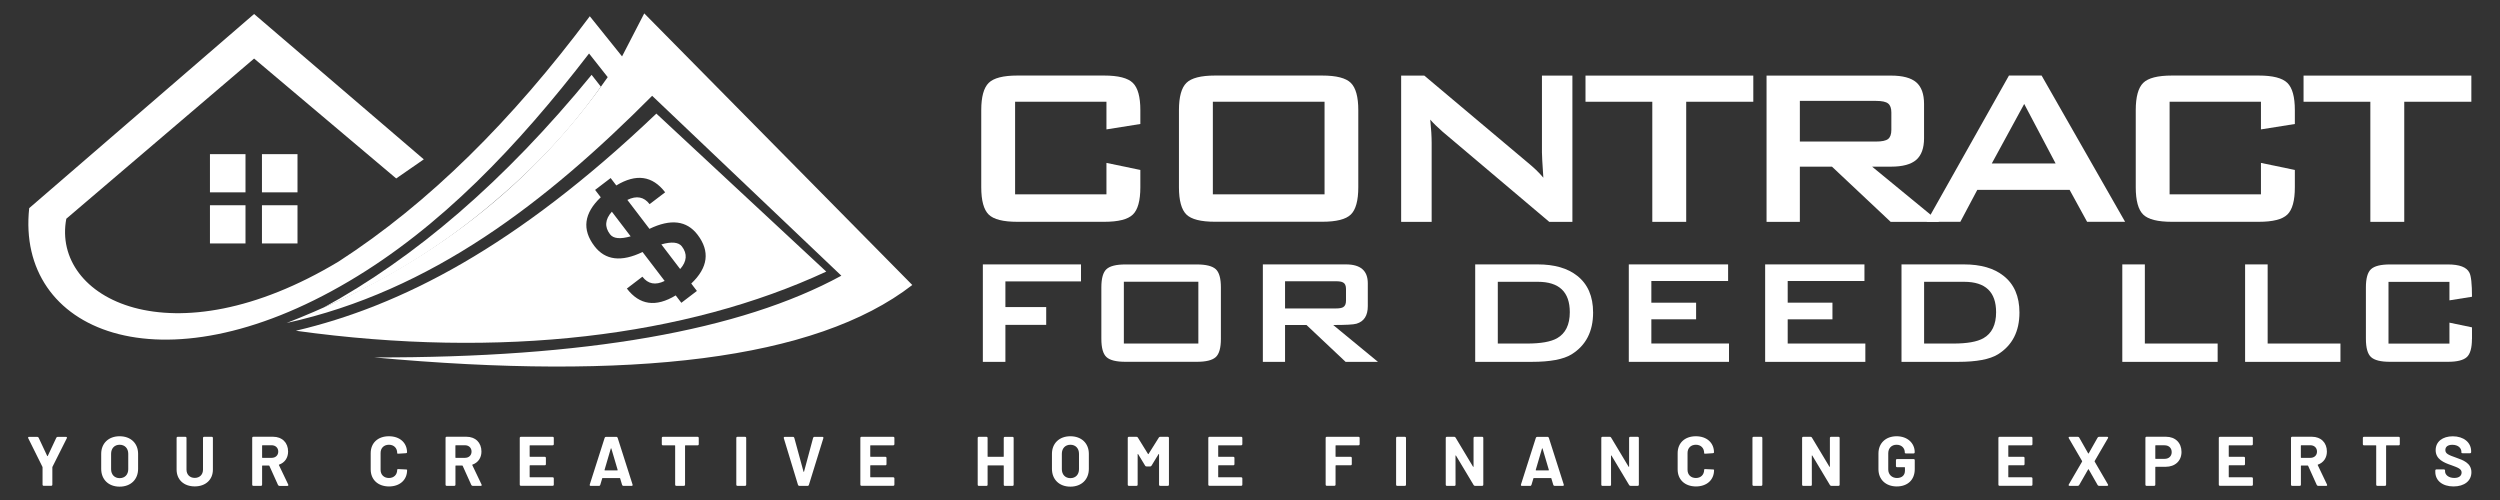 <?xml version="1.0" encoding="utf-8"?>
<!-- Generator: Adobe Illustrator 27.0.0, SVG Export Plug-In . SVG Version: 6.00 Build 0)  -->
<svg version="1.1" id="Layer_1" xmlns="http://www.w3.org/2000/svg" xmlns:xlink="http://www.w3.org/1999/xlink" x="0px" y="0px"
	 viewBox="0 0 500 100" style="enable-background:new 0 0 500 100;" xml:space="preserve">
<rect x="0" y="0" width="500" height="100" fill="#333333" stroke="none"/>
<style type="text/css">
	.st0{fill:#FFFFFF;}
</style>
<g>
	<g>
		<path class="st0" d="M120.18,17.34l-1.86-2.37c-17.5,21.4-35.38,36.59-53.57,46.53c14.17-6.09,25.3-13.68,33.87-20.97
			C110.1,30.89,116.76,22.17,120.18,17.34z"/>
		<g>
			<path class="st0" d="M122.01,46.86c0.66,0.87,2.03,1,4.12,0.41l-3.76-4.93C121,43.88,120.88,45.39,122.01,46.86z"/>
			<path class="st0" d="M132.27,48.88l3.76,4.93c1.36-1.54,1.47-3.05,0.35-4.52C135.72,48.43,134.35,48.29,132.27,48.88z"/>
			<path class="st0" d="M131.27,22.72c-28.12,26.81-51.23,38.51-72.1,43.43c41.09,5.7,78.14,1.15,106.08-11.83L131.27,22.72z
				 M136.27,60.56l-1.13-1.48c-3.97,2.41-7.23,1.95-9.77-1.37l3.11-2.37c1.12,1.47,2.61,1.75,4.45,0.85l-4.42-5.79
				c-4.25,2.05-7.45,1.66-9.61-1.16c-2.54-3.32-2.12-6.59,1.25-9.78l-1.13-1.48l3.11-2.37l1.13,1.48c3.97-2.41,7.23-1.95,9.77,1.37
				l-3.11,2.37c-1.12-1.47-2.6-1.75-4.45-0.85l4.42,5.79c4.25-2.05,7.45-1.66,9.61,1.16c2.54,3.32,2.12,6.59-1.25,9.78l1.13,1.48
				L136.27,60.56z"/>
		</g>
		<g>
			<rect x="41.99" y="30.83" class="st0" width="7.11" height="7.64"/>
			<rect x="52.39" y="30.83" class="st0" width="7.11" height="7.64"/>
			<rect x="41.99" y="41.05" class="st0" width="7.11" height="7.64"/>
			<rect x="52.39" y="41.05" class="st0" width="7.11" height="7.64"/>
		</g>
		<path class="st0" d="M84.76,31.87l-5.52,3.82L50.82,11.71L13.26,43.75c-2.99,15.9,20.99,28.69,54.49,8.54
			c18.04-11.66,34.71-28.25,50.21-49.04l6.45,8.03l4.44-8.6L182.46,57c-19.4,15.03-56.4,19.17-107.65,14.48
			c42.12,0.11,73.28-5.33,93.46-16.34l-37.84-35.98C109.3,40.39,86.35,58.2,57.32,64.6c29.41-11.48,49.77-28.51,64.22-49.17
			l-3.73-4.73c-14.27,18.55-29.75,34.79-48.05,45.57C32.04,78.57,3.19,66.21,5.84,41.63L50.82,2.8L84.76,31.87z"/>
	</g>
	<g>
		<path class="st0" d="M216.2,56.28h-15.12v5.14h8.16v3.55h-8.16v7.4h-4.51V52.88h19.63V56.28z"/>
		<path class="st0" d="M244.18,67.76c0,1.81-0.34,3.04-1.03,3.66c-0.69,0.63-1.95,0.94-3.78,0.94h-14.29
			c-1.83,0-3.09-0.31-3.78-0.94c-0.69-0.63-1.03-1.85-1.03-3.66V57.49c0-1.81,0.34-3.03,1.03-3.66c0.69-0.63,1.95-0.94,3.78-0.94
			h14.29c1.83,0,3.09,0.32,3.78,0.94c0.69,0.63,1.03,1.85,1.03,3.66V67.76z M239.67,68.71V56.35h-14.9v12.35H239.67z"/>
		<path class="st0" d="M275.59,72.37h-6.47L261.3,65h-4.29v7.37h-4.44V52.88h16.63c2.91,0,4.36,1.26,4.36,3.78v4.57
			c0,1.89-0.75,3.06-2.26,3.51c-0.58,0.18-2.13,0.26-4.66,0.26L275.59,72.37z M269.2,60.13v-2.34c0-0.65-0.19-1.08-0.56-1.28
			c-0.28-0.18-0.77-0.26-1.47-0.26h-10.16v5.44h10.16c0.7,0,1.19-0.09,1.47-0.26C269.01,61.21,269.2,60.79,269.2,60.13z"/>
		<path class="st0" d="M318.62,62.51c0,3.78-1.43,6.56-4.29,8.35c-1.63,1.01-4.29,1.51-7.97,1.51h-11.32V52.88h12.49
			c3.36,0,5.99,0.76,7.9,2.27C317.55,56.81,318.62,59.26,318.62,62.51z M313.96,62.44c0-4.05-2.13-6.08-6.39-6.08h-8.01v12.35h5.83
			c2.76,0,4.76-0.35,6.02-1.06C313.1,66.69,313.96,64.95,313.96,62.44z"/>
		<path class="st0" d="M345.81,72.37h-20.05V52.88h19.86v3.32h-15.35v4.34h8.95v3.32h-8.95v4.84h15.53V72.37z"/>
		<path class="st0" d="M373.08,72.37h-20.05V52.88h19.86v3.32h-15.35v4.34h8.95v3.32h-8.95v4.84h15.53V72.37z"/>
		<path class="st0" d="M403.89,62.51c0,3.78-1.43,6.56-4.29,8.35c-1.63,1.01-4.29,1.51-7.97,1.51H380.3V52.88h12.49
			c3.36,0,5.99,0.76,7.9,2.27C402.82,56.81,403.89,59.26,403.89,62.51z M399.22,62.44c0-4.05-2.13-6.08-6.39-6.08h-8.01v12.35h5.83
			c2.76,0,4.76-0.35,6.02-1.06C398.37,66.69,399.22,64.95,399.22,62.44z"/>
		<path class="st0" d="M443.53,72.37h-19.07V52.88h4.51v15.83h14.56V72.37z"/>
		<path class="st0" d="M468.09,72.37h-19.07V52.88h4.51v15.83h14.56V72.37z"/>
		<path class="st0" d="M494.39,67.76c0,1.81-0.34,3.04-1.03,3.66c-0.69,0.63-1.95,0.94-3.78,0.94h-11.59
			c-1.83,0-3.09-0.31-3.78-0.94c-0.69-0.63-1.03-1.85-1.03-3.66V57.49c0-1.81,0.34-3.03,1.03-3.66c0.69-0.63,1.95-0.94,3.78-0.94
			h11.59c2.31,0,3.74,0.54,4.29,1.62c0.35,0.63,0.53,2.24,0.53,4.84l-4.51,0.72v-3.7h-12.19v12.35h12.19v-4.19l4.51,0.94V67.76z"/>
	</g>
	<g>
		<g>
			<path class="st0" d="M8.51,96.92v-3.46c0-0.03-0.01-0.08-0.03-0.11l-2.83-5.7c-0.08-0.15-0.01-0.28,0.17-0.28h1.63
				c0.13,0,0.22,0.07,0.28,0.18l1.71,3.64c0.03,0.06,0.08,0.06,0.11,0l1.71-3.64c0.06-0.11,0.15-0.18,0.28-0.18h1.64
				c0.18,0,0.27,0.13,0.18,0.28l-2.86,5.7c-0.01,0.03-0.03,0.08-0.03,0.11v3.46c0,0.15-0.08,0.24-0.24,0.24H8.74
				C8.59,97.16,8.51,97.07,8.51,96.92z"/>
			<path class="st0" d="M20.24,93.77v-3c0-2.1,1.47-3.52,3.68-3.52c2.23,0,3.7,1.41,3.7,3.52v3c0,2.13-1.47,3.56-3.7,3.56
				C21.71,97.33,20.24,95.9,20.24,93.77z M25.65,93.84v-3.08c0-1.09-0.69-1.81-1.72-1.81c-1.02,0-1.71,0.71-1.71,1.81v3.08
				c0,1.08,0.69,1.79,1.71,1.79C24.97,95.63,25.65,94.92,25.65,93.84z"/>
			<path class="st0" d="M35.32,93.92V87.6c0-0.15,0.08-0.24,0.24-0.24h1.5c0.15,0,0.24,0.08,0.24,0.24v6.33
				c0,0.98,0.66,1.65,1.65,1.65s1.65-0.67,1.65-1.65V87.6c0-0.15,0.08-0.24,0.24-0.24h1.5c0.15,0,0.24,0.08,0.24,0.24v6.32
				c0,2.02-1.46,3.36-3.63,3.36C36.77,97.28,35.32,95.94,35.32,93.92z"/>
			<path class="st0" d="M55.6,96.99l-1.72-3.81c-0.01-0.04-0.06-0.07-0.1-0.07H52.5c-0.06,0-0.08,0.03-0.08,0.08v3.74
				c0,0.15-0.08,0.24-0.24,0.24h-1.5c-0.15,0-0.24-0.08-0.24-0.24v-9.34c0-0.15,0.08-0.24,0.24-0.24h3.94c1.81,0,3,1.19,3,2.96
				c0,1.27-0.69,2.23-1.79,2.61c-0.06,0.01-0.07,0.07-0.04,0.11l1.85,3.87c0.08,0.15,0.01,0.28-0.17,0.28h-1.58
				C55.75,97.17,55.65,97.1,55.6,96.99z M52.42,89.14v2.35c0,0.04,0.03,0.08,0.08,0.08h1.82c0.78,0,1.33-0.5,1.33-1.25
				c0-0.76-0.55-1.27-1.33-1.27H52.5C52.45,89.06,52.42,89.09,52.42,89.14z"/>
			<path class="st0" d="M74.14,93.88v-3.24c0-2.05,1.44-3.39,3.64-3.39c2.17,0,3.63,1.29,3.63,3.24c0,0.08-0.08,0.14-0.22,0.15
				l-1.5,0.1c-0.15,0.01-0.25-0.03-0.25-0.07v-0.08c0-0.98-0.66-1.64-1.65-1.64c-1.01,0-1.67,0.66-1.67,1.64v3.38
				c0,0.97,0.66,1.63,1.67,1.63c0.99,0,1.65-0.66,1.65-1.63c0-0.1,0.08-0.17,0.24-0.15l1.5,0.07c0.14,0.01,0.24,0.03,0.24,0.07v0.07
				c0,1.96-1.46,3.26-3.63,3.26C75.59,97.28,74.14,95.93,74.14,93.88z"/>
			<path class="st0" d="M94.26,96.99l-1.72-3.81c-0.01-0.04-0.06-0.07-0.1-0.07h-1.27c-0.06,0-0.08,0.03-0.08,0.08v3.74
				c0,0.15-0.08,0.24-0.24,0.24h-1.5c-0.15,0-0.24-0.08-0.24-0.24v-9.34c0-0.15,0.08-0.24,0.24-0.24h3.94c1.81,0,3,1.19,3,2.96
				c0,1.27-0.69,2.23-1.79,2.61c-0.06,0.01-0.07,0.07-0.04,0.11l1.85,3.87c0.08,0.15,0.01,0.28-0.17,0.28h-1.58
				C94.41,97.17,94.31,97.1,94.26,96.99z M91.08,89.14v2.35c0,0.04,0.03,0.08,0.08,0.08h1.82c0.78,0,1.33-0.5,1.33-1.25
				c0-0.76-0.55-1.27-1.33-1.27h-1.82C91.11,89.06,91.08,89.09,91.08,89.14z"/>
			<path class="st0" d="M110.52,89.06h-4.51c-0.04,0-0.08,0.03-0.08,0.08v2.14c0,0.06,0.03,0.08,0.08,0.08h2.93
				c0.15,0,0.24,0.08,0.24,0.24v1.22c0,0.15-0.08,0.24-0.24,0.24h-2.93c-0.04,0-0.08,0.03-0.08,0.08v2.24
				c0,0.04,0.03,0.08,0.08,0.08h4.51c0.15,0,0.24,0.08,0.24,0.24v1.22c0,0.15-0.08,0.24-0.24,0.24h-6.33
				c-0.15,0-0.24-0.08-0.24-0.24V87.6c0-0.15,0.08-0.24,0.24-0.24h6.33c0.15,0,0.24,0.08,0.24,0.24v1.22
				C110.76,88.98,110.68,89.06,110.52,89.06z"/>
			<path class="st0" d="M124.42,96.98l-0.39-1.3c-0.01-0.06-0.04-0.07-0.08-0.07h-3.43c-0.04,0-0.07,0.01-0.08,0.07l-0.39,1.3
				c-0.04,0.13-0.13,0.2-0.27,0.2h-1.63c-0.17,0-0.25-0.11-0.2-0.27l2.98-9.34c0.04-0.13,0.13-0.2,0.27-0.2h2.06
				c0.14,0,0.22,0.07,0.27,0.2l2.98,9.34c0.06,0.15-0.03,0.27-0.2,0.27h-1.63C124.54,97.17,124.46,97.1,124.42,96.98z M120.98,94.08
				h2.48c0.06,0,0.08-0.03,0.07-0.1l-1.26-4.27c-0.03-0.07-0.08-0.07-0.11,0l-1.25,4.27C120.9,94.05,120.93,94.08,120.98,94.08z"/>
			<path class="st0" d="M139.75,87.6v1.23c0,0.15-0.08,0.24-0.24,0.24h-2.42c-0.06,0-0.08,0.03-0.08,0.08v7.78
				c0,0.15-0.08,0.24-0.24,0.24h-1.5c-0.15,0-0.24-0.08-0.24-0.24v-7.78c0-0.06-0.03-0.08-0.08-0.08h-2.35
				c-0.15,0-0.24-0.08-0.24-0.24V87.6c0-0.15,0.08-0.24,0.24-0.24h6.92C139.67,87.37,139.75,87.45,139.75,87.6z"/>
			<path class="st0" d="M147.26,96.93V87.6c0-0.15,0.08-0.24,0.24-0.24h1.5c0.15,0,0.24,0.08,0.24,0.24v9.33
				c0,0.15-0.08,0.24-0.24,0.24h-1.5C147.35,97.17,147.26,97.09,147.26,96.93z"/>
			<path class="st0" d="M159.6,96.98l-2.84-9.34c-0.04-0.15,0.03-0.27,0.2-0.27h1.63c0.14,0,0.22,0.07,0.27,0.2l1.84,6.75
				c0.01,0.07,0.1,0.07,0.11,0l1.81-6.74c0.04-0.13,0.13-0.21,0.27-0.21h1.58c0.17,0,0.25,0.11,0.2,0.27l-2.89,9.34
				c-0.04,0.13-0.13,0.2-0.27,0.2h-1.63C159.73,97.17,159.64,97.1,159.6,96.98z"/>
			<path class="st0" d="M178.64,89.06h-4.51c-0.04,0-0.08,0.03-0.08,0.08v2.14c0,0.06,0.03,0.08,0.08,0.08h2.93
				c0.15,0,0.24,0.08,0.24,0.24v1.22c0,0.15-0.08,0.24-0.24,0.24h-2.93c-0.04,0-0.08,0.03-0.08,0.08v2.24
				c0,0.04,0.03,0.08,0.08,0.08h4.51c0.15,0,0.24,0.08,0.24,0.24v1.22c0,0.15-0.08,0.24-0.24,0.24h-6.33
				c-0.15,0-0.24-0.08-0.24-0.24V87.6c0-0.15,0.08-0.24,0.24-0.24h6.33c0.15,0,0.24,0.08,0.24,0.24v1.22
				C178.88,88.98,178.79,89.06,178.64,89.06z"/>
			<path class="st0" d="M200.99,87.37h1.5c0.15,0,0.24,0.08,0.24,0.24v9.33c0,0.15-0.08,0.24-0.24,0.24h-1.5
				c-0.15,0-0.24-0.08-0.24-0.24v-3.78c0-0.06-0.03-0.08-0.08-0.08h-3.07c-0.06,0-0.08,0.03-0.08,0.08v3.78
				c0,0.15-0.08,0.24-0.24,0.24h-1.5c-0.15,0-0.24-0.08-0.24-0.24V87.6c0-0.15,0.08-0.24,0.24-0.24h1.5c0.15,0,0.24,0.08,0.24,0.24
				v3.68c0,0.06,0.03,0.08,0.08,0.08h3.07c0.06,0,0.08-0.03,0.08-0.08V87.6C200.76,87.45,200.84,87.37,200.99,87.37z"/>
			<path class="st0" d="M210.39,93.77v-3c0-2.1,1.47-3.52,3.68-3.52c2.23,0,3.7,1.41,3.7,3.52v3c0,2.13-1.47,3.56-3.7,3.56
				C211.86,97.33,210.39,95.9,210.39,93.77z M215.8,93.84v-3.08c0-1.09-0.69-1.81-1.72-1.81c-1.02,0-1.71,0.71-1.71,1.81v3.08
				c0,1.08,0.69,1.79,1.71,1.79C215.11,95.63,215.8,94.92,215.8,93.84z"/>
			<path class="st0" d="M225.55,96.93V87.6c0-0.15,0.08-0.24,0.24-0.24h1.5c0.13,0,0.21,0.04,0.28,0.15l2.03,3.28
				c0.03,0.06,0.08,0.06,0.11,0l2.06-3.28c0.07-0.11,0.15-0.15,0.28-0.15h1.5c0.15,0,0.24,0.08,0.24,0.24v9.33
				c0,0.15-0.08,0.24-0.24,0.24h-1.5c-0.15,0-0.24-0.08-0.24-0.24v-6.07c0-0.08-0.06-0.1-0.1-0.03l-1.41,2.31
				c-0.07,0.11-0.15,0.15-0.28,0.15h-0.71c-0.13,0-0.21-0.04-0.28-0.15l-1.4-2.31c-0.04-0.07-0.1-0.06-0.1,0.03v6.07
				c0,0.15-0.08,0.24-0.24,0.24h-1.5C225.63,97.17,225.55,97.09,225.55,96.93z"/>
			<path class="st0" d="M248.23,89.06h-4.51c-0.04,0-0.08,0.03-0.08,0.08v2.14c0,0.06,0.03,0.08,0.08,0.08h2.93
				c0.15,0,0.24,0.08,0.24,0.24v1.22c0,0.15-0.08,0.24-0.24,0.24h-2.93c-0.04,0-0.08,0.03-0.08,0.08v2.24
				c0,0.04,0.03,0.08,0.08,0.08h4.51c0.15,0,0.24,0.08,0.24,0.24v1.22c0,0.15-0.08,0.24-0.24,0.24h-6.33
				c-0.15,0-0.24-0.08-0.24-0.24V87.6c0-0.15,0.08-0.24,0.24-0.24h6.33c0.15,0,0.24,0.08,0.24,0.24v1.22
				C248.46,88.98,248.38,89.06,248.23,89.06z"/>
			<path class="st0" d="M271.69,89.06h-4.5c-0.04,0-0.08,0.03-0.08,0.08v2.14c0,0.06,0.03,0.08,0.08,0.08h2.93
				c0.15,0,0.24,0.08,0.24,0.24v1.22c0,0.15-0.08,0.24-0.24,0.24h-2.93c-0.04,0-0.08,0.03-0.08,0.08v3.78
				c0,0.15-0.08,0.24-0.24,0.24h-1.5c-0.15,0-0.24-0.08-0.24-0.24V87.6c0-0.15,0.08-0.24,0.24-0.24h6.32c0.15,0,0.24,0.08,0.24,0.24
				v1.22C271.93,88.98,271.84,89.06,271.69,89.06z"/>
			<path class="st0" d="M279.22,96.93V87.6c0-0.15,0.08-0.24,0.24-0.24h1.5c0.15,0,0.24,0.08,0.24,0.24v9.33
				c0,0.15-0.08,0.24-0.24,0.24h-1.5C279.31,97.17,279.22,97.09,279.22,96.93z"/>
			<path class="st0" d="M289.15,96.93V87.6c0-0.15,0.08-0.24,0.24-0.24h1.44c0.13,0,0.21,0.04,0.28,0.15l3.5,5.83
				c0.04,0.07,0.1,0.06,0.1-0.03V87.6c0-0.15,0.08-0.24,0.24-0.24h1.47c0.15,0,0.24,0.08,0.24,0.24v9.33c0,0.15-0.08,0.24-0.24,0.24
				H295c-0.13,0-0.21-0.06-0.28-0.17l-3.52-5.88c-0.04-0.07-0.1-0.06-0.1,0.03l0.01,5.79c0,0.15-0.08,0.24-0.24,0.24h-1.48
				C289.24,97.17,289.15,97.09,289.15,96.93z"/>
			<path class="st0" d="M310.66,96.98l-0.39-1.3c-0.01-0.06-0.04-0.07-0.08-0.07h-3.43c-0.04,0-0.07,0.01-0.08,0.07l-0.39,1.3
				c-0.04,0.13-0.13,0.2-0.27,0.2h-1.63c-0.17,0-0.25-0.11-0.2-0.27l2.98-9.34c0.04-0.13,0.13-0.2,0.27-0.2h2.06
				c0.14,0,0.22,0.07,0.27,0.2l2.98,9.34c0.06,0.15-0.03,0.27-0.2,0.27h-1.63C310.78,97.17,310.7,97.1,310.66,96.98z M307.22,94.08
				h2.48c0.06,0,0.08-0.03,0.07-0.1l-1.26-4.27c-0.03-0.07-0.08-0.07-0.11,0l-1.25,4.27C307.14,94.05,307.17,94.08,307.22,94.08z"/>
			<path class="st0" d="M320.26,96.93V87.6c0-0.15,0.08-0.24,0.24-0.24h1.44c0.13,0,0.21,0.04,0.28,0.15l3.5,5.83
				c0.04,0.07,0.1,0.06,0.1-0.03V87.6c0-0.15,0.08-0.24,0.24-0.24h1.47c0.15,0,0.24,0.08,0.24,0.24v9.33c0,0.15-0.08,0.24-0.24,0.24
				h-1.43c-0.13,0-0.21-0.06-0.28-0.17l-3.52-5.88c-0.04-0.07-0.1-0.06-0.1,0.03l0.01,5.79c0,0.15-0.08,0.24-0.24,0.24h-1.49
				C320.35,97.17,320.26,97.09,320.26,96.93z"/>
			<path class="st0" d="M335.53,93.88v-3.24c0-2.05,1.44-3.39,3.64-3.39c2.17,0,3.63,1.29,3.63,3.24c0,0.08-0.08,0.14-0.22,0.15
				l-1.5,0.1c-0.15,0.01-0.25-0.03-0.25-0.07v-0.08c0-0.98-0.66-1.64-1.65-1.64c-1.01,0-1.67,0.66-1.67,1.64v3.38
				c0,0.97,0.66,1.63,1.67,1.63c0.99,0,1.65-0.66,1.65-1.63c0-0.1,0.08-0.17,0.24-0.15l1.5,0.07c0.14,0.01,0.24,0.03,0.24,0.07v0.07
				c0,1.96-1.46,3.26-3.63,3.26C336.97,97.28,335.53,95.93,335.53,93.88z"/>
			<path class="st0" d="M350.49,96.93V87.6c0-0.15,0.08-0.24,0.24-0.24h1.5c0.15,0,0.24,0.08,0.24,0.24v9.33
				c0,0.15-0.08,0.24-0.24,0.24h-1.5C350.58,97.17,350.49,97.09,350.49,96.93z"/>
			<path class="st0" d="M360.42,96.93V87.6c0-0.15,0.08-0.24,0.24-0.24h1.44c0.13,0,0.21,0.04,0.28,0.15l3.5,5.83
				c0.04,0.07,0.1,0.06,0.1-0.03V87.6c0-0.15,0.08-0.24,0.24-0.24h1.47c0.15,0,0.24,0.08,0.24,0.24v9.33c0,0.15-0.08,0.24-0.24,0.24
				h-1.43c-0.13,0-0.21-0.06-0.28-0.17l-3.52-5.88c-0.04-0.07-0.1-0.06-0.1,0.03l0.01,5.79c0,0.15-0.08,0.24-0.24,0.24h-1.48
				C360.51,97.17,360.42,97.09,360.42,96.93z"/>
			<path class="st0" d="M375.69,93.84V90.7c0-2.07,1.46-3.45,3.64-3.45c2.17,0,3.61,1.39,3.61,3.17v0.03c0,0.15-0.08,0.24-0.24,0.24
				h-1.5c-0.15,0-0.24-0.06-0.24-0.11v-0.1c0-0.84-0.62-1.53-1.64-1.53c-1.01,0-1.67,0.69-1.67,1.7v3.25c0,1.01,0.74,1.7,1.74,1.7
				c0.97,0,1.6-0.53,1.6-1.46v-0.62c0-0.04-0.03-0.08-0.08-0.08h-1.48c-0.15,0-0.24-0.08-0.24-0.24v-1.15
				c0-0.15,0.08-0.24,0.24-0.24h3.28c0.15,0,0.24,0.08,0.24,0.24v1.78c0,2.16-1.44,3.46-3.61,3.46
				C377.15,97.28,375.69,95.9,375.69,93.84z"/>
			<path class="st0" d="M406.25,89.06h-4.51c-0.04,0-0.08,0.03-0.08,0.08v2.14c0,0.06,0.03,0.08,0.08,0.08h2.93
				c0.15,0,0.24,0.08,0.24,0.24v1.22c0,0.15-0.08,0.24-0.24,0.24h-2.93c-0.04,0-0.08,0.03-0.08,0.08v2.24
				c0,0.04,0.03,0.08,0.08,0.08h4.51c0.15,0,0.24,0.08,0.24,0.24v1.22c0,0.15-0.08,0.24-0.24,0.24h-6.33
				c-0.15,0-0.24-0.08-0.24-0.24V87.6c0-0.15,0.08-0.24,0.24-0.24h6.33c0.15,0,0.24,0.08,0.24,0.24v1.22
				C406.49,88.98,406.41,89.06,406.25,89.06z"/>
			<path class="st0" d="M413.76,96.89l2.66-4.57c0.01-0.04,0.01-0.07,0-0.11l-2.66-4.57c-0.1-0.15-0.01-0.28,0.17-0.28h1.63
				c0.13,0,0.24,0.06,0.29,0.17l1.78,3.14c0.03,0.06,0.08,0.06,0.11,0l1.78-3.14c0.06-0.11,0.17-0.17,0.29-0.17h1.61
				c0.18,0,0.27,0.13,0.17,0.28l-2.66,4.57c-0.01,0.04-0.01,0.07,0,0.11l2.66,4.57c0.1,0.15,0.01,0.28-0.17,0.28h-1.61
				c-0.13,0-0.24-0.06-0.29-0.17l-1.78-3.12c-0.03-0.06-0.08-0.06-0.11,0L415.84,97c-0.06,0.11-0.17,0.17-0.29,0.17h-1.61
				C413.75,97.17,413.66,97.05,413.76,96.89z"/>
			<path class="st0" d="M436.3,90.39c0,1.78-1.27,2.97-3.18,2.97h-1.98c-0.04,0-0.08,0.03-0.08,0.08v3.49
				c0,0.15-0.08,0.24-0.24,0.24h-1.5c-0.15,0-0.24-0.08-0.24-0.24v-9.34c0-0.15,0.08-0.24,0.24-0.24h3.88
				C435.07,87.35,436.3,88.57,436.3,90.39z M434.34,90.43c0-0.83-0.57-1.37-1.43-1.37h-1.77c-0.06,0-0.08,0.03-0.08,0.08v2.55
				c0,0.06,0.03,0.08,0.08,0.08h1.77C433.76,91.78,434.34,91.23,434.34,90.43z"/>
			<path class="st0" d="M450.34,89.06h-4.51c-0.04,0-0.08,0.03-0.08,0.08v2.14c0,0.06,0.03,0.08,0.08,0.08h2.93
				c0.15,0,0.24,0.08,0.24,0.24v1.22c0,0.15-0.08,0.24-0.24,0.24h-2.93c-0.04,0-0.08,0.03-0.08,0.08v2.24
				c0,0.04,0.03,0.08,0.08,0.08h4.51c0.15,0,0.24,0.08,0.24,0.24v1.22c0,0.15-0.08,0.24-0.24,0.24H444c-0.15,0-0.24-0.08-0.24-0.24
				V87.6c0-0.15,0.08-0.24,0.24-0.24h6.33c0.15,0,0.24,0.08,0.24,0.24v1.22C450.57,88.98,450.49,89.06,450.34,89.06z"/>
			<path class="st0" d="M463.35,96.99l-1.72-3.81c-0.01-0.04-0.06-0.07-0.1-0.07h-1.27c-0.06,0-0.08,0.03-0.08,0.08v3.74
				c0,0.15-0.08,0.24-0.24,0.24h-1.5c-0.15,0-0.24-0.08-0.24-0.24v-9.34c0-0.15,0.08-0.24,0.24-0.24h3.94c1.81,0,3,1.19,3,2.96
				c0,1.27-0.69,2.23-1.79,2.61c-0.06,0.01-0.07,0.07-0.04,0.11l1.85,3.87c0.08,0.15,0.01,0.28-0.17,0.28h-1.58
				C463.5,97.17,463.4,97.1,463.35,96.99z M460.17,89.14v2.35c0,0.04,0.03,0.08,0.08,0.08h1.82c0.78,0,1.33-0.5,1.33-1.25
				c0-0.76-0.55-1.27-1.33-1.27h-1.82C460.2,89.06,460.17,89.09,460.17,89.14z"/>
			<path class="st0" d="M479.96,87.6v1.23c0,0.15-0.08,0.24-0.24,0.24h-2.42c-0.06,0-0.08,0.03-0.08,0.08v7.78
				c0,0.15-0.08,0.24-0.24,0.24h-1.5c-0.15,0-0.24-0.08-0.24-0.24v-7.78c0-0.06-0.03-0.08-0.08-0.08h-2.35
				c-0.15,0-0.24-0.08-0.24-0.24V87.6c0-0.15,0.08-0.24,0.24-0.24h6.92C479.88,87.37,479.96,87.45,479.96,87.6z"/>
			<path class="st0" d="M487.06,94.36v-0.24c0-0.15,0.08-0.24,0.24-0.24h1.47c0.15,0,0.24,0.07,0.24,0.18v0.2
				c0,0.71,0.71,1.33,1.85,1.33c1.06,0,1.46-0.53,1.46-1.09c0-0.71-0.71-0.97-2.05-1.46c-1.46-0.5-3.14-1.16-3.14-3.01
				c0-1.72,1.41-2.77,3.42-2.77c2.16,0,3.68,1.2,3.68,3.01v0.14c0,0.15-0.08,0.24-0.24,0.24h-1.47c-0.15,0-0.24-0.06-0.24-0.14
				v-0.14c0-0.73-0.63-1.41-1.81-1.41c-0.9,0-1.4,0.39-1.4,1.05c0,0.73,0.62,0.98,2.17,1.53c1.27,0.46,3.04,1.01,3.04,2.91
				c0,1.71-1.39,2.84-3.59,2.84C488.5,97.28,487.06,96.14,487.06,94.36z"/>
		</g>
	</g>
	<g>
		<g>
			<path class="st0" d="M221.29,20.35h-18.27v18.51h18.27v-6.28l6.78,1.41v3.46c0,2.67-0.5,4.5-1.5,5.46
				c-1,0.97-2.91,1.45-5.72,1.45h-17.38c-2.83,0-4.74-0.48-5.73-1.45c-0.99-0.97-1.49-2.79-1.49-5.46V22.03
				c0-2.66,0.5-4.47,1.49-5.45c0.99-0.98,2.9-1.47,5.73-1.47h17.38c2.81,0,4.72,0.49,5.72,1.47c1,0.98,1.5,2.79,1.5,5.45v2.77
				l-6.78,1.08V20.35z"/>
			<path class="st0" d="M235.79,22.03c0-2.66,0.5-4.47,1.49-5.45c0.99-0.98,2.9-1.47,5.73-1.47h21.43c2.83,0,4.74,0.49,5.73,1.47
				c0.99,0.98,1.49,2.79,1.49,5.45v15.41c0,2.67-0.5,4.5-1.49,5.46c-0.99,0.97-2.9,1.45-5.73,1.45h-21.43
				c-2.83,0-4.74-0.48-5.73-1.45c-0.99-0.97-1.49-2.79-1.49-5.46V22.03z M242.57,38.86h22.34V20.35h-22.34V38.86z"/>
			<path class="st0" d="M280.23,44.36V15.12h4.63l20.5,17.24c0.7,0.57,1.31,1.11,1.85,1.62c0.53,0.51,1.02,1.03,1.46,1.56
				c-0.11-1.64-0.18-2.8-0.22-3.49c-0.04-0.68-0.06-1.21-0.06-1.58V15.12h6.09v29.25h-4.63l-21.38-18.07
				c-0.51-0.46-0.96-0.88-1.35-1.25c-0.39-0.37-0.74-0.75-1.07-1.13c0.09,0.9,0.16,1.76,0.21,2.56c0.05,0.8,0.07,1.5,0.07,2.09v15.8
				H280.23z"/>
			<path class="st0" d="M337.24,20.35v24.02h-6.78V20.35H317.1v-5.23h33.56v5.23H337.24z"/>
			<path class="st0" d="M353.31,44.36V15.12h24.91c2.31,0,3.99,0.45,5.03,1.34c1.04,0.9,1.56,2.34,1.56,4.33v6.86
				c0,1.97-0.52,3.41-1.56,4.32c-1.04,0.9-2.71,1.36-5.03,1.36h-3.8l13.44,11.04h-9.73l-11.74-11.04h-6.42v11.04H353.31z
				 M375.21,20.18h-15.24v8.13h15.24c1.18,0,1.98-0.17,2.41-0.51c0.43-0.34,0.65-0.95,0.65-1.81v-3.51c0-0.85-0.22-1.44-0.65-1.78
				C377.19,20.35,376.38,20.18,375.21,20.18z"/>
			<path class="st0" d="M385.32,44.36l16.47-29.25h6.53l16.7,29.25h-7.6l-3.5-6.39h-18.46l-3.39,6.39H385.32z M398.36,32.69h12.76
				l-6.28-11.9L398.36,32.69z"/>
			<path class="st0" d="M452.19,20.35h-18.27v18.51h18.27v-6.28l6.78,1.41v3.46c0,2.67-0.5,4.5-1.5,5.46
				c-1,0.97-2.91,1.45-5.72,1.45h-17.38c-2.83,0-4.74-0.48-5.73-1.45c-0.99-0.97-1.49-2.79-1.49-5.46V22.03
				c0-2.66,0.5-4.47,1.49-5.45c0.99-0.98,2.9-1.47,5.73-1.47h17.38c2.81,0,4.72,0.49,5.72,1.47c1,0.98,1.5,2.79,1.5,5.45v2.77
				l-6.78,1.08V20.35z"/>
			<path class="st0" d="M480.85,20.35v24.02h-6.78V20.35h-13.36v-5.23h33.56v5.23H480.85z"/>
		</g>
	</g>
</g>
</svg>
